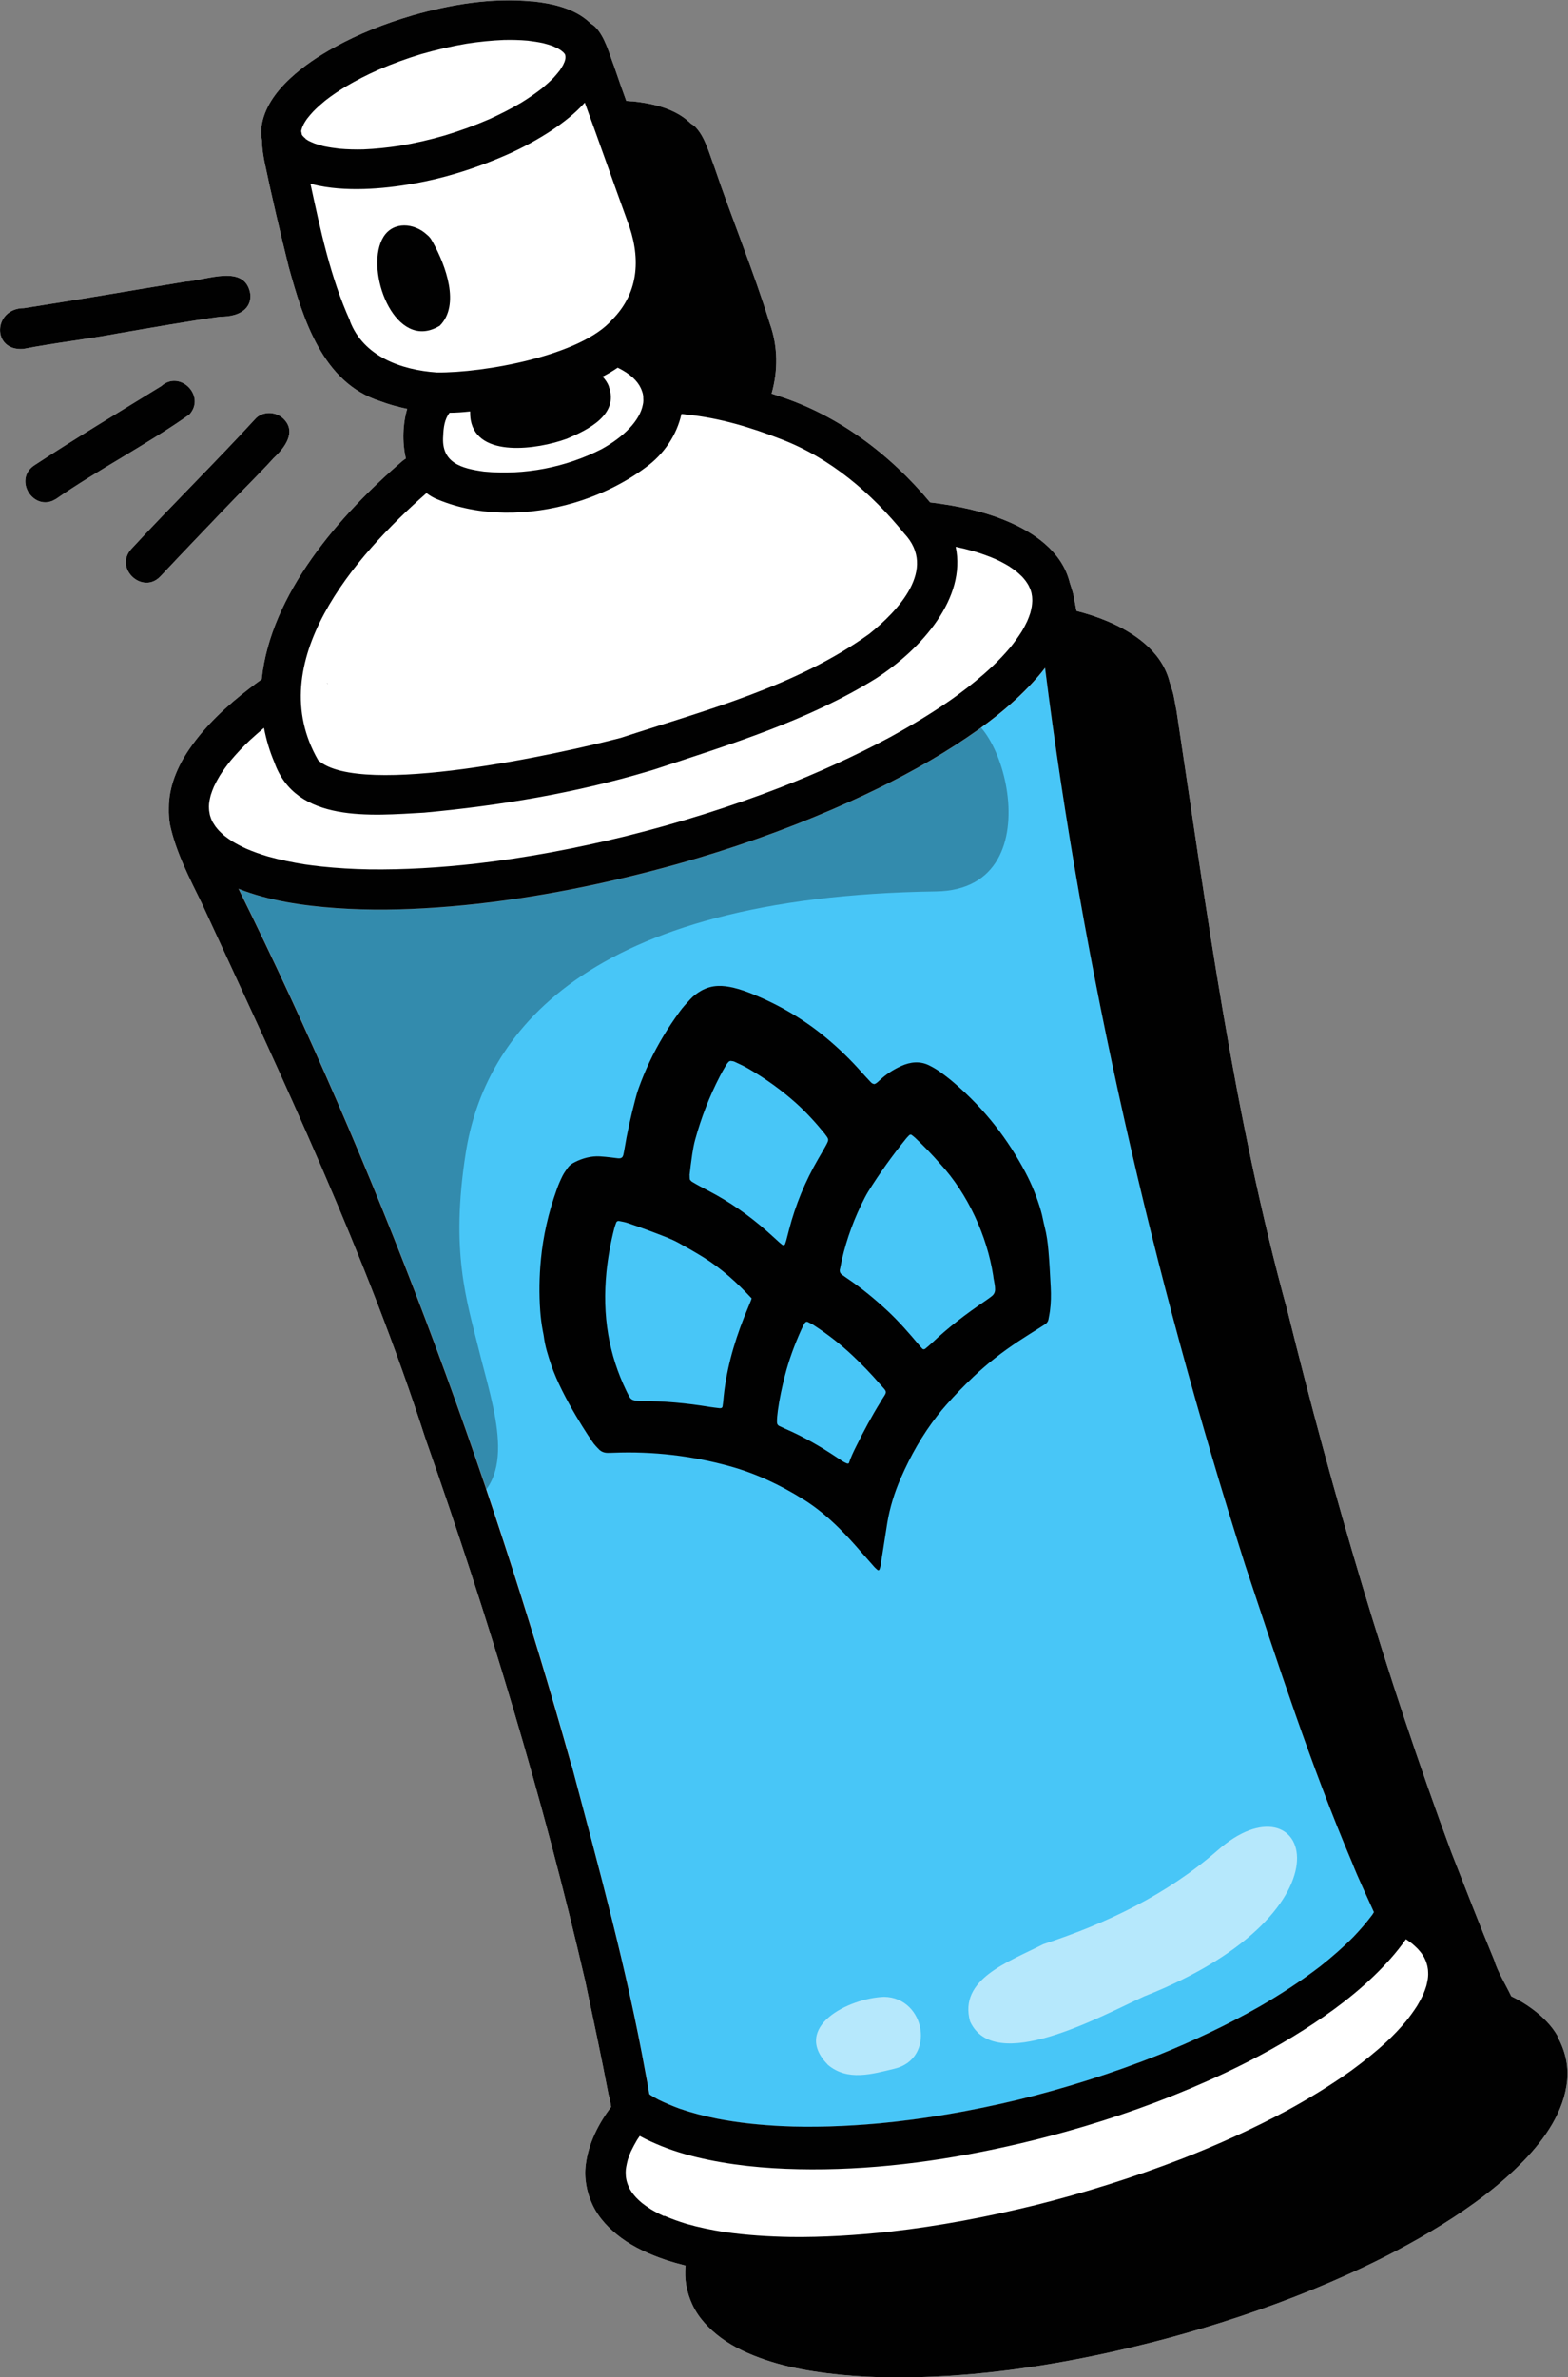 <?xml version="1.0" encoding="UTF-8"?><svg xmlns="http://www.w3.org/2000/svg" viewBox="0 0 157.23 238.39"><rect x="0" y="0" width="157.23" height="238.39" fill="#808080" stroke="none"/><defs><style>.cls-1{fill-rule:evenodd;mix-blend-mode:lighten;opacity:.6;}.cls-1,.cls-2,.cls-3,.cls-4,.cls-5,.cls-6{stroke-width:0px;}.cls-1,.cls-2,.cls-5{fill:#fff;}.cls-7,.cls-2,.cls-3{mix-blend-mode:multiply;}.cls-2,.cls-3{opacity:.3;}.cls-3,.cls-6{fill:#010101;}.cls-8{isolation:isolate;}.cls-4{fill:#48c6f7;}</style></defs><g class="cls-8"><g id="Layer_1"><path class="cls-5" d="m80.51,150.32c1.32.82,2.51,1.81,3.62,2.91.75.74,1.46,1.52,2.15,2.32.46.53.93,1.06,1.4,1.59.1.11.22.21.34.31.04.03.14,0,.16-.05.03-.1.08-.2.1-.31.1-.59.19-1.17.28-1.76.14-.87.27-1.74.41-2.61.26-1.57.73-3.07,1.36-4.51.97-2.22,2.15-4.32,3.66-6.25.28-.36.57-.72.88-1.06.87-.99,1.79-1.94,2.76-2.86,1.38-1.31,2.89-2.48,4.51-3.55.7-.46,1.42-.91,2.15-1.37.18-.11.35-.22.53-.34.16-.11.27-.26.31-.45.05-.28.11-.57.15-.85.11-.81.12-1.61.08-2.39-.07-1.23-.12-2.46-.23-3.67-.07-.82-.18-1.62-.38-2.4-.14-.53-.22-1.09-.38-1.62-.39-1.34-.9-2.62-1.56-3.86-1.72-3.24-3.98-6.24-7.11-8.93-.47-.41-.98-.8-1.5-1.17-.33-.23-.69-.44-1.08-.63-.86-.41-1.81-.35-2.78.1-.78.36-1.48.81-2.08,1.37-.18.16-.34.35-.58.43-.18-.02-.29-.11-.39-.22-.31-.33-.62-.66-.92-1-1.06-1.2-2.23-2.34-3.53-3.42-2.08-1.73-4.5-3.21-7.29-4.35-.65-.27-1.32-.51-2.03-.68-.49-.11-.99-.19-1.52-.17-.61.02-1.18.19-1.71.49-.41.24-.77.51-1.07.84-.38.41-.76.82-1.07,1.25-.58.8-1.13,1.61-1.62,2.43-1.03,1.71-1.85,3.46-2.48,5.22-.14.38-.25.77-.35,1.16-.45,1.71-.83,3.4-1.1,5.07-.03.16-.06.33-.1.49-.07.27-.22.36-.54.33-.24-.02-.49-.07-.73-.09-.35-.04-.71-.08-1.07-.1-.89-.05-1.73.18-2.53.58-.28.14-.53.32-.69.55-.19.27-.39.54-.53.82-.22.44-.41.88-.57,1.33-.86,2.39-1.38,4.74-1.6,7.04-.17,1.76-.19,3.48-.07,5.17.05.7.14,1.39.27,2.07.03.16.07.32.09.48.12.99.43,1.95.75,2.9,1.1,3.24,4.01,7.56,4.27,7.88.17.2.34.4.54.59.22.21.51.32.83.32.19,0,.37,0,.56-.01,4.03-.16,7.89.31,11.59,1.32,2.68.73,5.14,1.89,7.46,3.34Zm7.8-9.76c-.9,1.45-1.7,2.95-2.45,4.46-.28.56-.55,1.12-.74,1.71-.09.06-.17.03-.25,0-.34-.14-.63-.37-.94-.57-1.66-1.11-3.39-2.11-5.25-2.91-.18-.08-.36-.17-.54-.25-.16-.08-.23-.21-.23-.38-.01-.4.04-.79.09-1.18.16-1.17.41-2.32.7-3.47.4-1.58.97-3.12,1.65-4.63.08-.18.18-.36.27-.54.03-.06.07-.11.11-.17.04-.06.17-.11.24-.08.22.11.44.21.65.35,1.41.92,2.72,1.94,3.92,3.08.93.88,1.81,1.79,2.64,2.75.85.97.83.7.13,1.81Zm-4.08-13.29c.07-.32.12-.63.19-.95.49-2.13,1.25-4.2,2.3-6.23.1-.19.21-.39.32-.57,1.14-1.83,2.41-3.61,3.83-5.36.1-.12.21-.23.32-.34.04-.04.17-.05.21-.02.13.1.26.2.37.3.89.85,1.73,1.71,2.51,2.61,2.77,3,4.7,7.26,5.31,11.19.02.17.04.34.08.51.06.3.11.59.11.9,0,.27-.11.49-.32.66-.2.16-.41.31-.63.46-1.93,1.31-3.76,2.69-5.39,4.25-.21.2-.44.38-.66.57-.09.07-.22.08-.29,0-.12-.12-.23-.25-.34-.38-.98-1.17-1.99-2.33-3.12-3.39-1.28-1.19-2.64-2.32-4.13-3.32-.15-.1-.29-.21-.44-.31-.21-.14-.29-.33-.24-.59Zm-15.09-9.39c.08-.7.16-1.41.27-2.12.08-.5.16-.99.3-1.49.59-2.14,1.4-4.28,2.49-6.38.19-.37.4-.73.62-1.1.07-.11.15-.22.25-.32.05-.05.16-.09.23-.08.14.01.28.04.4.1.46.21.91.42,1.34.67,1.78,1.03,3.38,2.2,4.82,3.49,1.05.95,1.98,1.98,2.84,3.04.02.02.03.04.04.06.39.51.4.52.06,1.15-.24.44-.49.86-.74,1.29-1.34,2.3-2.3,4.67-2.93,7.09-.09.36-.19.72-.28,1.08-.04.13-.08.27-.13.4-.04.11-.19.14-.29.06-.09-.07-.18-.14-.27-.22-.22-.2-.45-.41-.67-.61-1.69-1.55-3.54-2.96-5.64-4.14-.53-.3-1.09-.58-1.63-.87-.28-.15-.56-.31-.84-.48-.08-.05-.13-.13-.21-.22,0-.13-.03-.27-.01-.41Zm3.33,23.1c-.03.18-.12.25-.33.23-.33-.04-.67-.08-1-.13-2.25-.37-4.56-.6-6.92-.58-.18,0-.37-.03-.56-.06-.25-.04-.44-.16-.55-.38-.1-.19-.21-.38-.3-.58-.88-1.82-1.49-3.7-1.82-5.65-.35-2.06-.39-4.14-.18-6.27.15-1.46.41-2.92.79-4.4.05-.2.13-.39.2-.59.03-.08.16-.15.26-.13.3.06.62.11.9.21,1.33.45,2.62.93,3.89,1.43.41.17.82.35,1.2.56.86.47,1.69.95,2.5,1.45,1.83,1.14,3.38,2.56,4.82,4.11-.05.15-.08.26-.13.36-.2.5-.41.99-.61,1.49-1.1,2.78-1.87,5.58-2.11,8.48-.01.15-.04.3-.06.45Z"/><path class="cls-5" d="m32.86,68.57s-.04-.06-.06-.09l.03.09s.02,0,.03,0Z"/><polygon class="cls-5" points="32.7 66.96 32.7 66.96 32.7 66.96 32.7 66.96"/><path class="cls-5" d="m66.81,208.45s0,0,.01.01c0,0,0,0,0,0,0,0,0,0,0,0Z"/><path class="cls-5" d="m16.14,38.74c-4.24,2.61-8.52,5.18-12.68,7.91-2.01,1.31-.39,4.23,1.6,3.64.18-.05.36-.14.55-.25,4.33-3,9.08-5.44,13.38-8.47,1.69-1.87-.98-4.54-2.84-2.83Z"/><path class="cls-5" d="m22.14,31.76c.45,0,.93-.05,1.38-.18.91-.27,1.65-.89,1.59-2.03-.46-3.18-4.42-1.43-6.51-1.31-5.4.88-10.78,1.82-16.19,2.66-3.13.01-3.26,4.34-.07,4.09,3.16-.62,6.36-.96,9.52-1.56,3.39-.58,6.9-1.21,10.28-1.68Z"/><path class="cls-5" d="m27.38,45.99c1.12-1.02,2.45-2.69,1-4.04-.77-.72-2.13-.73-2.83.11-4.05,4.41-8.33,8.6-12.39,13-1.48,1.64.36,3.8,2.04,3.3.31-.09.62-.28.9-.58,2.14-2.28,4.31-4.54,6.47-6.8,1.59-1.67,3.26-3.28,4.81-4.98Z"/><path class="cls-5" d="m156.21,204.21c-.62-1.11-1.55-2.01-2.56-2.76-.66-.49-1.37-.91-2.11-1.27-.58-1.22-1.35-2.42-1.72-3.65-1.48-3.57-2.87-7.17-4.28-10.77-6.57-17.75-11.89-35.91-16.43-54.27-5.43-19.74-8.09-40.04-11.14-60.23-.02-.12-.05-.24-.07-.36-.09-.43-.15-.87-.25-1.3-.09-.38-.23-.75-.34-1.12-.01-.04-.03-.09-.04-.13-.01-.05-.02-.11-.04-.16-.83-2.93-3.56-4.8-6.22-5.91-.99-.42-2.03-.75-3.07-1.02v-.02c-.03-.12-.05-.24-.07-.36-.09-.43-.15-.87-.25-1.3-.09-.38-.23-.75-.34-1.12-.01-.04-.03-.09-.04-.13-.01-.05-.02-.11-.04-.16-.83-2.93-3.56-4.8-6.22-5.91-2.44-1.03-5.08-1.56-7.71-1.88-4.03-4.83-9.22-8.76-15.25-10.69-.17-.06-.39-.13-.65-.22.64-2.25.66-4.68-.18-7.03-1.64-5.32-3.79-10.47-5.57-15.74-.51-1.32-.91-2.96-1.89-3.97-.15-.15-.31-.26-.47-.35-.04-.04-.08-.08-.12-.12-1.52-1.41-3.72-1.89-5.68-2.1-.03,0-.05,0-.08,0h-.06c-.17-.02-.35-.03-.52-.04-.42-1.14-.82-2.29-1.21-3.44-.51-1.32-.91-2.96-1.89-3.97-.15-.15-.31-.26-.47-.35-.04-.04-.08-.08-.12-.12-1.52-1.41-3.72-1.89-5.68-2.1-.03,0-.05,0-.08,0h-.06c-4.02-.38-8.1.31-11.96,1.41-.02,0-.04.01-.05.02-2.69.79-5.33,1.83-7.78,3.19-1.57.87-3.08,1.87-4.4,3.1-1.42,1.32-2.64,2.95-2.89,4.91-.04.45-.02.89.06,1.33,0,.76.14,1.51.24,2.06.74,3.55,1.57,7.08,2.44,10.6,1.45,5.27,3.4,11.63,9.18,13.47.88.33,1.79.58,2.7.77-.44,1.5-.52,3.33-.13,4.98-.11.07-.22.14-.33.23-6.33,5.43-13.24,13.36-14.13,21.91-.4.29-.81.58-1.2.89-2.26,1.73-4.42,3.72-6.04,6.08-1.21,1.76-2.08,3.81-2.07,5.95-.02.59.04,1.2.11,1.62.58,2.74,1.94,5.36,3.18,7.89,8.13,17.63,16.48,35.22,22.45,53.74,6.27,17.84,11.77,35.95,16.02,54.39.8,3.78,1.61,7.56,2.33,11.35.12.4.2.82.26,1.24-1.28,1.71-2.26,3.63-2.54,5.78-.18,1.37.09,2.78.67,4.03.63,1.35,1.69,2.44,2.87,3.32,1.33.99,2.9,1.68,4.46,2.21.66.22,1.33.41,2.01.58-.15,1.34.11,2.7.68,3.92.63,1.35,1.69,2.44,2.87,3.32,1.33.99,2.9,1.68,4.46,2.21,1.57.53,3.2.9,4.84,1.15,3.5.55,7.06.68,10.6.58,7.29-.2,14.58-1.37,21.66-3.08,2.26-.54,4.51-1.15,6.74-1.82,5.01-1.5,9.94-3.3,14.7-5.46,3.21-1.45,6.35-3.09,9.34-4.95,2.91-1.82,5.72-3.87,8.11-6.34,2.15-2.21,4.1-4.98,4.4-8.14.14-1.52-.24-3.04-.99-4.37Zm-98.89-27.15c-8.47-30.24-19.47-59.79-33.4-87.94,3.09,1.22,6.49,1.7,9.79,1.94,3.36.24,6.74.18,10.1-.06,7.26-.51,14.45-1.83,21.49-3.65,1.59-.41,3.17-.85,4.74-1.32,5.22-1.56,10.34-3.45,15.29-5.69,3.62-1.64,7.17-3.49,10.52-5.65,3.02-1.95,5.93-4.16,8.28-6.89.23-.27.46-.54.67-.83,3.84,30.51,10.75,60.61,20.05,89.92,3.34,10.03,6.58,20.09,10.72,29.84.67,1.71,1.47,3.35,2.21,5.02-.06.09-.12.19-.18.28-.58.77-1.21,1.5-1.87,2.19-1.04,1.05-2.15,2.02-3.3,2.93-1.95,1.5-4.01,2.84-6.12,4.06-3.31,1.89-6.76,3.5-10.05,4.83-4.7,1.87-9.53,3.39-14.2,4.53-4.63,1.11-9.34,1.93-13.93,2.36-3.32.3-6.66.42-9.75.27-2.17-.11-4.34-.33-6.49-.75-1.25-.25-2.49-.57-3.71-.99-.73-.27-1.45-.57-2.16-.92-.27-.14-.52-.29-.78-.45-.04-.03-.08-.06-.12-.1-.12-.71-.24-1.41-.38-2.11-1.88-10.42-4.69-20.61-7.4-30.83Z"/><g class="cls-7"><path class="cls-5" d="m23.92,89.13c3.09,1.22,6.49,1.7,9.79,1.94,3.36.24,6.74.18,10.1-.06,7.26-.51,14.45-1.83,21.49-3.65,1.59-.41,3.17-.85,4.74-1.32,5.22-1.56,10.34-3.45,15.29-5.69,3.62-1.64,7.17-3.49,10.52-5.65,3.02-1.95,5.93-4.16,8.28-6.89.23-.27.46-.54.67-.83,3.84,30.52,10.75,60.61,20.05,89.92,3.34,10.03,6.58,20.09,10.72,29.84.67,1.71,1.47,3.35,2.21,5.02-.06.09-.12.19-.18.28-.58.77-1.21,1.5-1.87,2.19-1.04,1.05-2.15,2.02-3.3,2.93-1.95,1.5-4.01,2.84-6.12,4.06-3.31,1.89-6.76,3.5-10.05,4.83-4.7,1.87-9.53,3.39-14.2,4.53-4.63,1.11-9.34,1.93-13.93,2.36-3.32.3-6.66.42-9.75.27-2.17-.11-4.34-.33-6.49-.75-1.25-.25-2.49-.57-3.71-.99-.73-.27-1.45-.57-2.16-.92-.26-.14-.52-.29-.78-.45-.04-.03-.08-.06-.12-.1-.12-.71-.24-1.41-.38-2.12-1.88-10.42-4.69-20.61-7.4-30.83-8.47-30.24-19.47-59.79-33.4-87.94Z"/><path id="Path_0" class="cls-1" d="m114.79,200.17c22.02-8.73,16.26-22.58,7.27-14.59-5.06,4.4-11,7.26-17.45,9.38-3.56,1.81-8.49,3.5-7.34,7.74,2.45,5.35,12.93-.42,17.51-2.53h0Zm-26.13.07c-3.55.12-9.36,3.04-5.63,6.83,1.98,1.65,4.41.92,6.69.37,4.12-1,3.1-7.13-1.06-7.2Z"/><path id="Path_0-2" class="cls-2" d="m95.37,72.09c-22.03,15.11-45.49,16.03-50.23,16.89-11.43,2.08-16.11-.99-24.19-1.28,2.67,9.36,11.91,26.48,17.66,40.46.88,2.14,4.75,12.8,5.7,14.94.98,2,.45,3.66,2.14,8.05,5.75-2.6,3-9.96,1.55-15.85-1.19-4.85-2.86-9.74-1.3-19.68,1.84-11.75,11.74-25.72,47.16-26.23,12.57-.18,5.96-20.35,1.51-17.3Z"/></g><path class="cls-4" d="m23.92,89.13c3.09,1.22,6.49,1.7,9.79,1.94,3.36.24,6.74.18,10.1-.06,7.26-.51,14.45-1.83,21.49-3.65,1.59-.41,3.17-.85,4.74-1.32,5.22-1.56,10.34-3.45,15.29-5.69,3.62-1.64,7.17-3.49,10.52-5.65,3.02-1.95,5.93-4.16,8.28-6.89.23-.27.46-.54.67-.83,3.84,30.52,10.75,60.61,20.05,89.92,3.34,10.03,6.58,20.09,10.72,29.84.67,1.71,1.47,3.35,2.21,5.02-.06.09-.12.19-.18.28-.58.77-1.21,1.5-1.87,2.19-1.04,1.05-2.15,2.02-3.3,2.93-1.95,1.5-4.01,2.84-6.12,4.06-3.31,1.89-6.76,3.5-10.05,4.83-4.7,1.87-9.53,3.39-14.2,4.53-4.63,1.11-9.34,1.93-13.93,2.36-3.32.3-6.66.42-9.75.27-2.17-.11-4.34-.33-6.49-.75-1.25-.25-2.49-.57-3.71-.99-.73-.27-1.45-.57-2.16-.92-.26-.14-.52-.29-.78-.45-.04-.03-.08-.06-.12-.1-.12-.71-.24-1.41-.38-2.12-1.88-10.42-4.69-20.61-7.4-30.83-8.47-30.24-19.47-59.79-33.4-87.94Z"/><path id="Path_0-3" class="cls-1" d="m114.79,200.17c22.02-8.73,16.26-22.58,7.27-14.59-5.06,4.4-11,7.26-17.45,9.38-3.56,1.81-8.49,3.5-7.34,7.74,2.45,5.35,12.93-.42,17.51-2.53h0Zm-26.13.07c-3.55.12-9.36,3.04-5.63,6.83,1.98,1.65,4.41.92,6.69.37,4.12-1,3.1-7.13-1.06-7.2Z"/><path id="Path_0-4" class="cls-3" d="m95.37,72.09c-22.03,15.11-45.49,16.03-50.23,16.89-11.43,2.08-16.11-.99-24.19-1.28,2.67,9.36,11.91,26.48,17.66,40.46.88,2.14,4.75,12.8,5.7,14.94.98,2,.45,3.66,2.14,8.05,5.75-2.6,3-9.96,1.55-15.85-1.19-4.85-2.86-9.74-1.3-19.68,1.84-11.75,11.74-25.72,47.16-26.23,12.57-.18,5.96-20.35,1.51-17.3Z"/><path class="cls-6" d="m80.51,150.32c1.32.82,2.51,1.81,3.62,2.91.75.74,1.46,1.52,2.15,2.32.46.53.93,1.06,1.4,1.59.1.11.22.21.34.31.04.03.14,0,.16-.05.03-.1.08-.2.1-.31.1-.59.19-1.17.28-1.76.14-.87.27-1.74.41-2.61.26-1.57.73-3.07,1.36-4.51.97-2.22,2.15-4.32,3.66-6.25.28-.36.57-.72.88-1.06.87-.99,1.79-1.94,2.76-2.86,1.38-1.31,2.89-2.48,4.51-3.55.7-.46,1.42-.91,2.15-1.37.18-.11.35-.22.53-.34.16-.11.27-.26.31-.45.05-.28.11-.57.15-.85.11-.81.12-1.61.08-2.39-.07-1.23-.12-2.46-.23-3.67-.07-.82-.18-1.62-.38-2.4-.14-.53-.22-1.09-.38-1.62-.39-1.34-.9-2.62-1.56-3.86-1.72-3.24-3.98-6.24-7.11-8.93-.47-.41-.98-.8-1.5-1.17-.33-.23-.69-.44-1.08-.63-.86-.41-1.81-.35-2.78.1-.78.36-1.48.81-2.08,1.37-.18.16-.34.35-.58.43-.18-.02-.29-.11-.39-.22-.31-.33-.62-.66-.92-1-1.06-1.2-2.23-2.34-3.53-3.42-2.08-1.73-4.5-3.21-7.29-4.35-.65-.27-1.32-.51-2.03-.68-.49-.11-.99-.19-1.52-.17-.61.02-1.18.19-1.71.49-.41.24-.77.51-1.07.84-.38.41-.76.82-1.07,1.25-.58.8-1.13,1.61-1.62,2.43-1.03,1.71-1.85,3.46-2.48,5.22-.14.38-.25.77-.35,1.16-.45,1.71-.83,3.4-1.1,5.07-.03.16-.06.33-.1.49-.07.27-.22.36-.54.33-.24-.02-.49-.07-.73-.09-.35-.04-.71-.08-1.07-.1-.89-.05-1.73.18-2.53.58-.28.14-.53.32-.69.55-.19.27-.39.54-.53.82-.22.44-.41.88-.57,1.33-.86,2.39-1.38,4.74-1.6,7.04-.17,1.76-.19,3.48-.07,5.17.05.7.14,1.39.27,2.07.03.16.07.32.09.48.12.99.43,1.95.75,2.9,1.1,3.24,4.01,7.56,4.27,7.88.17.2.34.4.54.59.22.21.51.32.83.32.19,0,.37,0,.56-.01,4.03-.16,7.89.31,11.59,1.32,2.68.73,5.14,1.89,7.46,3.34Zm7.8-9.76c-.9,1.45-1.7,2.95-2.45,4.46-.28.56-.55,1.12-.74,1.71-.09.06-.17.03-.25,0-.34-.14-.63-.37-.94-.57-1.66-1.11-3.39-2.11-5.25-2.91-.18-.08-.36-.17-.54-.25-.16-.08-.23-.21-.23-.38-.01-.4.04-.79.09-1.18.16-1.17.41-2.32.7-3.47.4-1.58.97-3.12,1.65-4.63.08-.18.18-.36.27-.54.03-.06.07-.11.11-.17.04-.06.17-.11.24-.08.22.11.44.21.65.35,1.41.92,2.72,1.94,3.92,3.08.93.88,1.81,1.79,2.64,2.75.85.97.83.7.13,1.81Zm-4.08-13.29c.07-.32.12-.63.19-.95.49-2.13,1.25-4.2,2.3-6.23.1-.19.21-.39.32-.57,1.14-1.83,2.41-3.61,3.83-5.36.1-.12.21-.23.32-.34.04-.04.17-.05.21-.02.13.1.26.2.37.3.89.85,1.73,1.71,2.51,2.61,2.77,3,4.7,7.26,5.31,11.19.02.17.04.34.08.51.06.3.11.59.11.9,0,.27-.11.49-.32.66-.2.16-.41.31-.63.46-1.93,1.31-3.76,2.69-5.39,4.25-.21.2-.44.38-.66.57-.09.07-.22.08-.29,0-.12-.12-.23-.25-.34-.38-.98-1.17-1.99-2.33-3.12-3.39-1.28-1.19-2.64-2.32-4.13-3.32-.15-.1-.29-.21-.44-.31-.21-.14-.29-.33-.24-.59Zm-15.09-9.39c.08-.7.16-1.41.27-2.12.08-.5.16-.99.3-1.49.59-2.14,1.4-4.28,2.49-6.38.19-.37.4-.73.62-1.1.07-.11.15-.22.25-.32.05-.05.16-.09.23-.08.14.01.28.04.4.1.46.21.91.42,1.34.67,1.78,1.03,3.38,2.2,4.82,3.49,1.05.95,1.98,1.98,2.84,3.04.02.02.03.04.04.06.39.51.4.52.06,1.15-.24.44-.49.86-.74,1.29-1.34,2.3-2.3,4.67-2.93,7.09-.09.36-.19.72-.28,1.08-.04.13-.08.27-.13.4-.04.11-.19.14-.29.06-.09-.07-.18-.14-.27-.22-.22-.2-.45-.41-.67-.61-1.69-1.55-3.54-2.96-5.64-4.14-.53-.3-1.09-.58-1.63-.87-.28-.15-.56-.31-.84-.48-.08-.05-.13-.13-.21-.22,0-.13-.03-.27-.01-.41Zm3.33,23.1c-.03.18-.12.25-.33.23-.33-.04-.67-.08-1-.13-2.25-.37-4.56-.6-6.92-.58-.18,0-.37-.03-.56-.06-.25-.04-.44-.16-.55-.38-.1-.19-.21-.38-.3-.58-.88-1.82-1.49-3.7-1.82-5.65-.35-2.06-.39-4.14-.18-6.27.15-1.46.41-2.92.79-4.4.05-.2.13-.39.2-.59.03-.08.16-.15.26-.13.3.06.62.11.9.21,1.33.45,2.62.93,3.89,1.43.41.17.82.35,1.2.56.86.47,1.69.95,2.5,1.45,1.83,1.14,3.38,2.56,4.82,4.11-.05.15-.08.26-.13.36-.2.5-.41.99-.61,1.49-1.1,2.78-1.87,5.58-2.11,8.48-.01.15-.04.3-.06.45Z"/><path class="cls-6" d="m32.86,68.57s-.04-.06-.06-.09l.03.09s.02,0,.03,0Z"/><polygon class="cls-6" points="32.7 66.96 32.7 66.96 32.7 66.96 32.7 66.96"/><path class="cls-6" d="m66.81,208.45s0,0,.01.01c0,0,0,0,0,0,0,0,0,0,0,0Z"/><path class="cls-6" d="m43.43,24.33c-.03-.06-.07-.12-.11-.18-.13-.26-.32-.47-.54-.64-1.23-1.14-3.32-1.35-4.32.23-1.88,2.98.69,10.55,4.7,9.35.3-.09.61-.23.93-.42,2.1-2.09.57-6.1-.66-8.33Z"/><path class="cls-6" d="m16.14,38.74c-4.24,2.61-8.52,5.18-12.68,7.91-2.01,1.31-.39,4.23,1.6,3.64.18-.05.36-.14.55-.25,4.33-3,9.08-5.44,13.38-8.47,1.69-1.87-.98-4.54-2.84-2.83Z"/><path class="cls-6" d="m22.14,31.76c.45,0,.93-.05,1.38-.18.91-.27,1.65-.89,1.59-2.03-.46-3.18-4.42-1.43-6.51-1.31-5.4.88-10.78,1.82-16.19,2.66-3.13.01-3.26,4.34-.07,4.09,3.16-.62,6.36-.96,9.52-1.56,3.39-.58,6.9-1.21,10.28-1.68Z"/><path class="cls-6" d="m27.38,45.99c1.12-1.02,2.45-2.69,1-4.04-.77-.72-2.13-.73-2.83.11-4.05,4.41-8.33,8.6-12.39,13-1.48,1.64.36,3.8,2.04,3.3.31-.09.62-.28.9-.58,2.14-2.28,4.31-4.54,6.47-6.8,1.59-1.67,3.26-3.28,4.81-4.98Z"/><path class="cls-6" d="m156.21,204.21c-.62-1.11-1.55-2.01-2.56-2.76-.66-.49-1.37-.91-2.11-1.27-.58-1.22-1.35-2.42-1.72-3.65-1.48-3.57-2.87-7.17-4.28-10.77-6.57-17.75-11.89-35.91-16.43-54.27-5.43-19.74-8.09-40.04-11.14-60.23-.02-.12-.05-.24-.07-.36-.09-.43-.15-.87-.25-1.3-.09-.38-.23-.75-.34-1.12-.01-.04-.03-.09-.04-.13-.01-.05-.02-.11-.04-.16-.83-2.93-3.56-4.8-6.22-5.91-.99-.42-2.03-.75-3.07-1.02v-.02c-.03-.12-.05-.24-.07-.36-.09-.43-.15-.87-.25-1.3-.09-.38-.23-.75-.34-1.12-.01-.04-.03-.09-.04-.13-.01-.05-.02-.11-.04-.16-.83-2.93-3.56-4.8-6.22-5.91-2.44-1.03-5.08-1.56-7.71-1.88-4.03-4.83-9.22-8.76-15.25-10.69-.17-.06-.39-.13-.65-.22.64-2.25.66-4.68-.18-7.03-1.64-5.32-3.79-10.47-5.57-15.74-.51-1.32-.91-2.96-1.89-3.97-.15-.15-.31-.26-.47-.35-.04-.04-.08-.08-.12-.12-1.52-1.41-3.72-1.89-5.68-2.1-.03,0-.05,0-.08,0h-.06c-.17-.02-.35-.03-.52-.04-.42-1.14-.82-2.29-1.21-3.44-.51-1.32-.91-2.96-1.89-3.97-.15-.15-.31-.26-.47-.35-.04-.04-.08-.08-.12-.12-1.52-1.41-3.72-1.89-5.68-2.1-.03,0-.05,0-.08,0h-.06c-4.02-.38-8.1.31-11.96,1.41-.02,0-.04.01-.05.02-2.69.79-5.33,1.83-7.78,3.19-1.57.87-3.08,1.87-4.4,3.1-1.42,1.32-2.64,2.95-2.89,4.91-.04.45-.02.89.06,1.33,0,.76.14,1.51.24,2.06.74,3.55,1.57,7.08,2.44,10.6,1.45,5.27,3.4,11.63,9.18,13.47.88.33,1.79.58,2.7.77-.44,1.5-.52,3.33-.13,4.98-.11.07-.22.14-.33.23-6.33,5.43-13.24,13.36-14.13,21.91-.4.29-.81.58-1.2.89-2.26,1.73-4.42,3.72-6.04,6.08-1.21,1.76-2.08,3.81-2.07,5.95-.02.59.04,1.2.11,1.62.58,2.74,1.94,5.36,3.18,7.89,8.13,17.63,16.48,35.22,22.45,53.74,6.27,17.84,11.77,35.95,16.02,54.39.8,3.78,1.61,7.56,2.33,11.35.12.4.2.82.26,1.24-1.28,1.71-2.26,3.63-2.54,5.78-.18,1.37.09,2.78.67,4.03.63,1.35,1.69,2.44,2.87,3.32,1.33.99,2.9,1.68,4.46,2.21.66.22,1.33.41,2.01.58-.15,1.34.11,2.7.68,3.92.63,1.35,1.69,2.44,2.87,3.32,1.33.99,2.9,1.68,4.46,2.21,1.57.53,3.2.9,4.84,1.15,3.5.55,7.06.68,10.6.58,7.29-.2,14.58-1.37,21.66-3.08,2.26-.54,4.51-1.15,6.74-1.82,5.01-1.5,9.94-3.3,14.7-5.46,3.21-1.45,6.35-3.09,9.34-4.95,2.91-1.82,5.72-3.87,8.11-6.34,2.15-2.21,4.1-4.98,4.4-8.14.14-1.52-.24-3.04-.99-4.37ZM61.06,38.76c-.13-.35-.35-.69-.64-.99.53-.27,1.04-.57,1.52-.9,1.23.6,1.98,1.31,2.33,2.08.05.11.09.22.13.34,0,.02.01.03.02.05.04.12.06.25.08.38,0,.03,0,.06,0,.09,0,.11.01.21.01.32,0,.03,0,.05,0,.08,0,.13-.02.26-.05.38-.3,1.58-1.89,3.21-4.14,4.45-3.59,1.83-7.75,2.64-11.77,2.25-2.25-.31-4.33-.85-4.11-3.59.03-.8.13-1.66.64-2.31.69,0,1.38-.06,2.06-.13,0,.27.01.55.06.86.68,3.83,6.72,2.94,9.6,1.89,0,0,0,0,.01,0,2.12-.89,5.28-2.42,4.24-5.24ZM30.65,13.9c-.06-.05-.13-.1-.19-.16-.04-.04-.07-.07-.11-.12-.02-.03-.04-.05-.06-.08,0,0-.01-.02-.02-.03-.02-.12-.04-.24-.07-.35,0-.05.02-.1.03-.15.02-.08.05-.15.07-.23.05-.12.11-.24.16-.35.1-.18.21-.35.33-.52.2-.26.41-.5.63-.74.37-.38.77-.73,1.18-1.07.66-.52,1.35-.98,2.07-1.42,1.07-.63,2.18-1.2,3.32-1.7,1.38-.6,2.8-1.11,4.24-1.55,1.5-.43,3.02-.79,4.56-1.05,1.23-.19,2.48-.32,3.73-.37.8-.02,1.6,0,2.4.07.52.06,1.04.14,1.55.25.31.08.62.17.93.28.18.08.36.16.54.25.11.06.21.13.32.2.07.06.14.12.22.18.04.04.07.08.1.11.02.03.04.05.06.08.01.03.03.06.04.09,0,0,0,.01,0,.02,0,.04.02.07.02.11,0,.01,0,.02,0,.04,0,.04,0,.09,0,.13,0,.05-.02.1-.02.15-.02.08-.05.15-.07.23-.05.11-.1.22-.15.33-.1.18-.21.35-.32.52-.21.27-.43.53-.66.78-.37.37-.77.72-1.17,1.06-.65.5-1.33.97-2.03,1.4-1.03.61-2.1,1.15-3.19,1.65-1.45.63-2.94,1.17-4.45,1.63-1.5.44-3.03.79-4.58,1.05-1.2.18-2.4.31-3.62.36-.8.02-1.6,0-2.4-.07-.53-.06-1.05-.14-1.58-.25-.32-.08-.62-.17-.93-.28-.2-.08-.4-.17-.6-.27-.1-.06-.2-.12-.3-.19Zm4.45,18.27c-1.97-4.35-2.96-9.08-3.97-13.75.06.02.12.03.17.05,1.7.43,3.47.53,5.21.48,1.67-.05,3.33-.25,4.97-.54,1.46-.26,2.9-.6,4.31-1.03,1.74-.52,3.44-1.16,5.1-1.89,1.55-.69,3.04-1.5,4.45-2.43,1.18-.79,2.35-1.7,3.3-2.77,1.44,3.93,2.82,7.89,4.25,11.82,1.36,3.53,1.28,7.14-1.51,9.95-3.11,3.61-12.89,5.35-17.59,5.29-3.55-.25-7.35-1.59-8.71-5.18Zm7.66,17.27c.34.26.71.49,1.14.65,4.18,1.74,9.17,1.67,13.69.32,2.61-.78,5.06-1.98,7.12-3.51,1.9-1.36,3.17-3.33,3.62-5.38.2,0,.39.03.57.06,3.26.33,6.41,1.28,9.45,2.47,4.92,1.88,9.04,5.4,12.33,9.46,3.34,3.56-.62,7.74-3.52,10.06-7.35,5.28-16.4,7.64-24.91,10.42-5.84,1.53-26.09,6.05-30.34,2.25-5.67-9.81,3.67-20.49,10.85-26.79Zm-20.27,34.36c-.19-.17-.38-.34-.55-.52-.12-.13-.23-.27-.34-.41-.09-.14-.18-.27-.27-.42-.07-.13-.13-.26-.18-.4-.04-.12-.08-.23-.11-.35-.03-.14-.05-.27-.07-.41-.01-.14-.02-.28-.02-.42,0-.18.02-.36.05-.54.04-.2.08-.4.13-.59.09-.29.2-.58.32-.86.18-.38.37-.74.59-1.1.33-.52.7-1.02,1.09-1.51.61-.73,1.26-1.41,1.95-2.06.45-.42.92-.82,1.39-1.22.22,1.15.55,2.3,1.04,3.45,2.17,6.14,9.76,5.34,15.03,5.05,7.59-.7,15.16-1.97,22.48-4.15.24-.07.48-.14.72-.22,7.54-2.49,15.31-4.87,22.09-9.08,4.62-2.98,9.09-8.09,8-13.21.61.13,1.21.28,1.81.45.73.22,1.44.47,2.14.77.47.21.92.45,1.36.71.29.19.57.38.84.6.18.16.36.32.53.49.13.14.25.29.37.45.09.13.18.27.26.41.06.12.12.25.17.37.05.12.08.25.12.38.02.12.04.24.06.36.01.14.02.29.02.43,0,.19-.03.38-.05.57-.04.22-.09.44-.15.66-.09.28-.19.55-.31.82-.17.36-.36.72-.57,1.06-.34.53-.7,1.03-1.09,1.52-.58.69-1.2,1.35-1.86,1.97-1.09,1.02-2.25,1.96-3.45,2.84-.06.05-.13.09-.19.14-.22.16-.44.31-.66.47-.59.41-1.18.8-1.78,1.18-1.3.83-2.64,1.61-4,2.36l-.05.03c-3.68,1.98-7.49,3.69-11.14,5.11-5.02,1.94-10.16,3.55-15.38,4.85-5.03,1.24-10.12,2.2-15.08,2.77-3.57.4-7.17.63-10.76.58-1.59-.03-3.18-.12-4.77-.29-.55-.06-1.1-.13-1.66-.21-1.24-.2-2.47-.45-3.68-.79-.75-.22-1.48-.48-2.2-.79-.48-.22-.94-.46-1.39-.73-.27-.18-.54-.37-.8-.57Zm34.82,93.26c-8.47-30.24-19.47-59.79-33.4-87.94,3.09,1.22,6.49,1.7,9.79,1.94,3.36.24,6.74.18,10.1-.06,7.26-.51,14.45-1.83,21.49-3.65,1.59-.41,3.17-.85,4.74-1.32,5.22-1.56,10.34-3.45,15.29-5.69,3.62-1.64,7.17-3.49,10.52-5.65,3.02-1.95,5.93-4.16,8.28-6.89.23-.27.46-.54.67-.83,3.84,30.51,10.75,60.61,20.05,89.92,3.34,10.03,6.58,20.09,10.72,29.84.67,1.71,1.47,3.35,2.21,5.02-.06.09-.12.19-.18.28-.58.77-1.21,1.5-1.87,2.19-1.04,1.05-2.15,2.02-3.3,2.93-1.95,1.5-4.01,2.84-6.12,4.06-3.31,1.89-6.76,3.5-10.05,4.83-4.7,1.87-9.53,3.39-14.2,4.53-4.63,1.11-9.34,1.93-13.93,2.36-3.32.3-6.66.42-9.75.27-2.17-.11-4.34-.33-6.49-.75-1.25-.25-2.49-.57-3.71-.99-.73-.27-1.45-.57-2.16-.92-.27-.14-.52-.29-.78-.45-.04-.03-.08-.06-.12-.1-.12-.71-.24-1.41-.38-2.11-1.88-10.42-4.69-20.61-7.4-30.83Zm9.27,45.17c-.46-.21-.9-.44-1.33-.7-.3-.19-.6-.4-.88-.62-.21-.17-.4-.36-.59-.55-.14-.15-.26-.31-.39-.47-.08-.12-.16-.25-.24-.38-.07-.15-.14-.29-.2-.45-.05-.12-.08-.25-.12-.38-.03-.13-.05-.26-.07-.39-.01-.16-.02-.32-.02-.48,0-.17.02-.34.05-.51.04-.24.1-.49.16-.72.09-.28.19-.56.31-.83.19-.4.4-.78.62-1.16.09-.14.18-.27.27-.4.71.39,1.45.72,2.19,1.02,1.54.62,3.13,1.05,4.73,1.38,3.42.7,6.87.94,10.31.95,7.07.02,14.1-1,20.92-2.6,2.18-.51,4.34-1.09,6.49-1.73,4.82-1.44,9.54-3.21,14.1-5.36,3.07-1.45,6.06-3.09,8.91-4.99,2.77-1.84,5.43-3.95,7.68-6.5.52-.59,1.03-1.23,1.5-1.9.22.15.43.29.64.46.19.16.37.33.55.51.13.14.25.29.37.44.09.14.18.28.27.42.06.12.11.23.16.35.06.16.11.32.15.48.03.13.05.27.07.4.01.16.02.31.02.47,0,.16-.02.32-.04.48-.04.22-.09.45-.14.66-.09.3-.2.59-.32.88-.18.38-.38.75-.6,1.12-.34.53-.71,1.04-1.1,1.53-.62.75-1.29,1.45-2,2.11-1.1,1.02-2.28,1.96-3.49,2.85-2.06,1.47-4.22,2.79-6.43,4-3.47,1.87-7.08,3.49-10.51,4.83-4.9,1.9-9.93,3.47-14.78,4.68-4.81,1.18-9.69,2.1-14.44,2.64-3.43.38-6.88.59-10.06.55-2.23-.04-4.46-.18-6.67-.5-1.28-.2-2.55-.46-3.8-.82-.75-.23-1.48-.49-2.2-.8Z"/></g></g></svg>